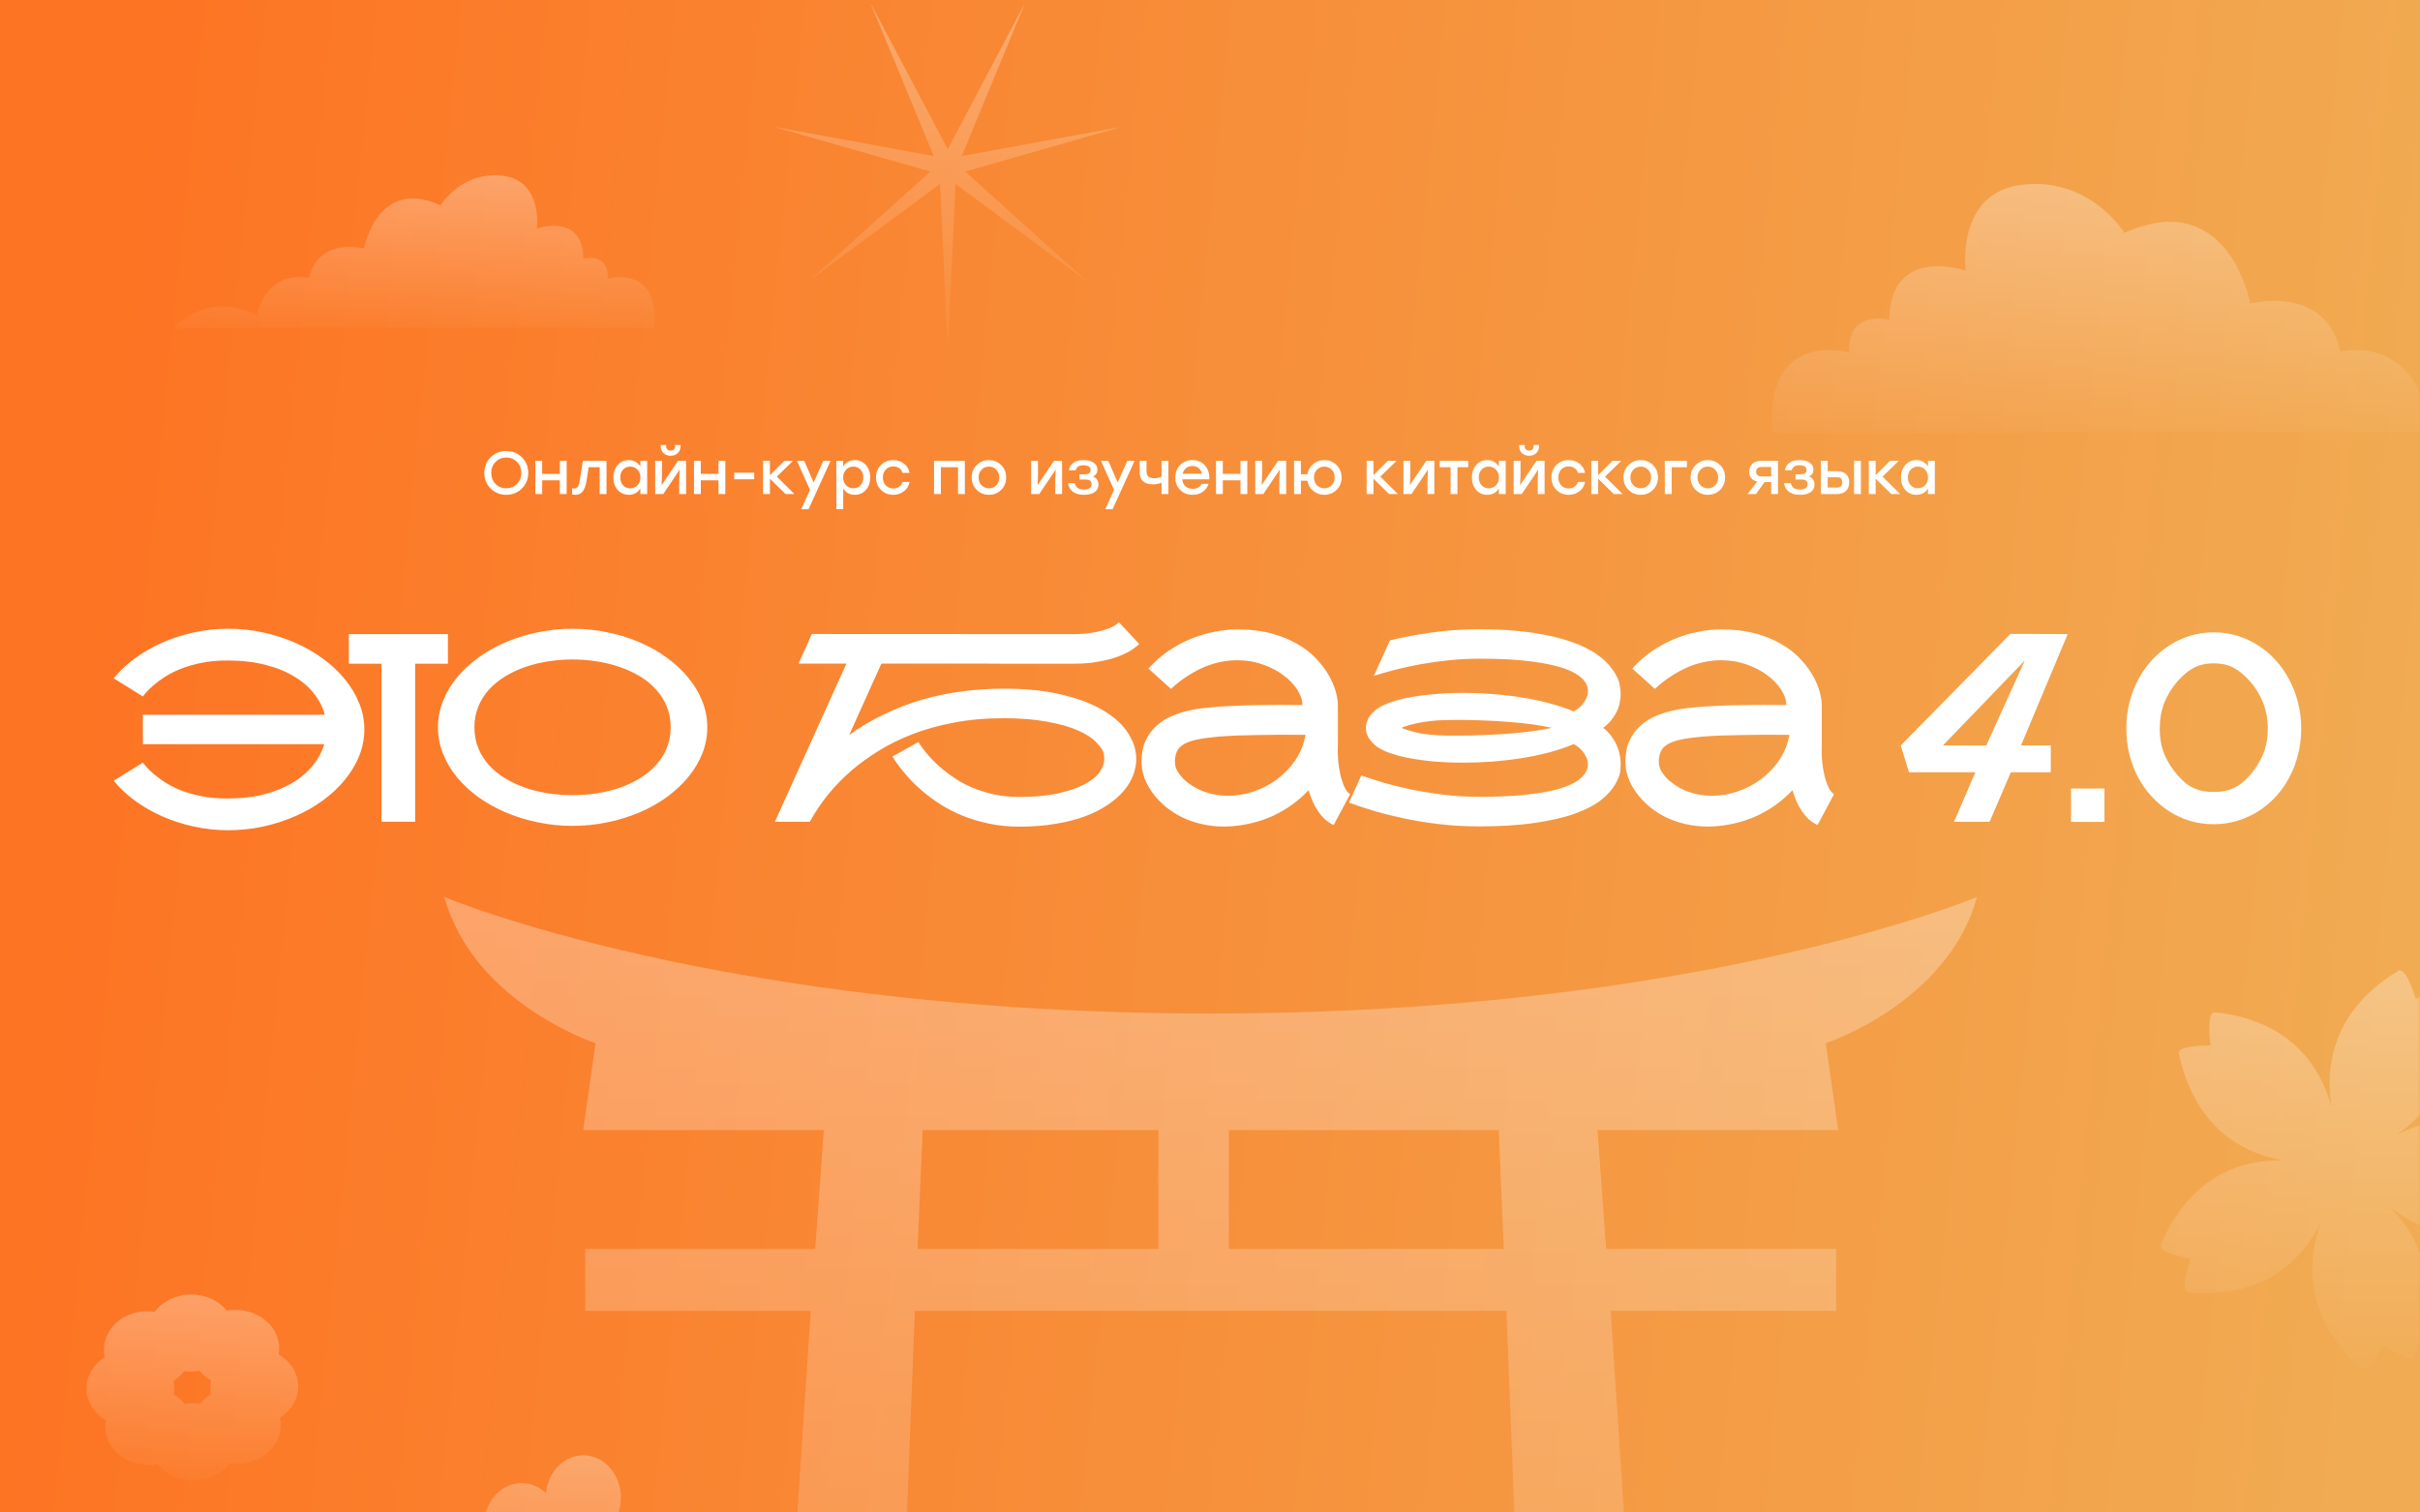 <?xml version="1.0" encoding="UTF-8"?> <svg xmlns="http://www.w3.org/2000/svg" width="480" height="300" viewBox="0 0 480 300" fill="none"><rect x="0" y="0" width="480" height="300" fill="#333333" stroke="none"/><g clip-path="url(#clip0_838_1659)"><rect width="480" height="300" fill="url(#paint0_linear_838_1659)"></rect><mask id="mask0_838_1659" style="mask-type:alpha" maskUnits="userSpaceOnUse" x="0" y="0" width="480" height="319"><rect y="0.483" width="480" height="317.793" rx="20" fill="url(#paint1_linear_838_1659)"></rect></mask><g mask="url(#mask0_838_1659)"><path d="M392.14 177.911C392.14 177.911 337.505 201.034 240.139 201.034C142.773 201.034 88.138 177.911 88.138 177.911C93.891 198.929 118.127 206.921 118.127 206.921L115.66 224.156H163.403L161.69 247.735H116.071V260.003H160.804L150.986 408.777H175.638L181.464 260.003H298.802L304.628 408.777H329.274L319.462 260.003H364.195V247.735H318.576L316.863 224.156H364.605L362.139 206.921C362.139 206.921 386.375 198.936 392.128 177.911H392.14ZM183.013 224.15H229.761V247.729H182L183.013 224.15ZM243.745 247.729V224.15H297.264L298.278 247.729H243.745Z" fill="url(#paint2_linear_838_1659)" fill-opacity="0.3"></path><path d="M187.986 29.588L203.361 0.483L190.755 30.955L222.532 25.136L191.439 34.028L215.693 55.877L189.525 36.493L187.986 69.548L186.447 36.493L160.267 55.877L184.521 34.028L153.428 25.136L185.205 30.955L172.599 0.483L187.986 29.588Z" fill="url(#paint3_linear_838_1659)" fill-opacity="0.3"></path><path d="M508.665 86.274C508.665 86.274 497.417 73.173 481.288 81.896C481.288 81.896 478.882 67.266 464.146 69.709C464.146 69.709 462.69 57.083 446.318 60.16C446.318 60.16 442.074 36.882 421.359 46.196C421.359 46.196 414.653 35.156 401.243 36.616C387.826 38.081 389.894 53.695 389.894 53.695C389.894 53.695 374.94 48.499 374.728 63.421C374.728 63.421 366.266 61.308 366.798 69.937C366.798 69.937 349.881 65.045 351.543 85.963C351.543 85.963 509.665 85.284 508.665 86.268V86.274Z" fill="url(#paint4_linear_838_1659)" fill-opacity="0.3"></path><path d="M34.289 65.286C34.289 65.286 41.127 57.256 50.931 62.603C50.931 62.603 52.394 53.636 61.352 55.133C61.352 55.133 62.237 47.394 72.189 49.28C72.189 49.28 74.769 35.013 87.362 40.722C87.362 40.722 91.438 33.956 99.59 34.85C107.746 35.748 106.489 45.318 106.489 45.318C106.489 45.318 115.579 42.133 115.709 51.279C115.709 51.279 120.852 49.984 120.529 55.273C120.529 55.273 130.813 52.275 129.802 65.095C129.802 65.095 33.681 64.679 34.289 65.282V65.286Z" fill="url(#paint5_linear_838_1659)" fill-opacity="0.3"></path><path d="M59.143 275.003C59.143 272.353 57.605 270.018 55.268 268.645C55.696 266.309 54.889 263.829 52.834 262.032C50.78 260.235 47.726 259.461 44.975 259.939C43.389 258.021 40.825 256.768 37.922 256.768C35.02 256.768 32.241 258.118 30.676 260.169C28.015 259.794 25.189 260.501 23.141 262.304C21.093 264.107 20.211 266.787 20.755 269.201C18.57 270.593 17.143 272.844 17.143 275.391C17.143 277.938 18.68 280.376 21.017 281.749C20.59 284.085 21.397 286.565 23.451 288.362C25.506 290.159 28.56 290.933 31.311 290.455C32.896 292.373 35.461 293.626 38.363 293.626C41.266 293.626 44.044 292.276 45.609 290.225C48.27 290.601 51.097 289.893 53.145 288.09C55.192 286.287 56.075 283.607 55.53 281.193C57.716 279.801 59.143 277.551 59.143 275.003ZM38.37 278.331C37.784 278.331 37.219 278.385 36.667 278.482C36.399 278.162 36.109 277.847 35.778 277.557C35.364 277.194 34.923 276.879 34.454 276.607C34.523 276.213 34.572 275.808 34.572 275.397C34.572 274.882 34.51 274.386 34.399 273.902C34.765 273.666 35.123 273.412 35.454 273.122C35.868 272.759 36.226 272.372 36.536 271.96C36.985 272.021 37.447 272.063 37.915 272.063C38.501 272.063 39.067 272.009 39.618 271.912C39.887 272.232 40.177 272.547 40.508 272.837C40.921 273.201 41.362 273.515 41.831 273.787C41.762 274.181 41.714 274.586 41.714 274.997C41.714 275.512 41.776 276.008 41.886 276.492C41.521 276.728 41.163 276.982 40.832 277.272C40.418 277.635 40.059 278.022 39.749 278.434C39.301 278.373 38.839 278.331 38.37 278.331Z" fill="url(#paint6_linear_838_1659)" fill-opacity="0.3"></path><path d="M504.694 230.275C504.717 230.018 504.641 229.807 504.465 229.644C501.201 226.683 495.918 223.005 489.283 222.264C484.665 221.75 480.002 222.709 475.346 225.101C479.643 222.116 482.716 218.438 484.512 214.09C487.104 207.818 486.515 201.327 485.567 196.986C485.514 196.753 485.369 196.573 485.139 196.472C483.924 195.934 480.201 197.656 479.169 198.155C478.825 197.041 477.533 193.09 476.317 192.553C476.088 192.451 475.859 192.459 475.66 192.584C471.891 194.836 466.823 198.818 464.086 205.02C462.182 209.337 461.632 214.153 462.419 219.405C460.967 214.324 458.482 210.202 454.981 207.116C449.936 202.667 443.69 201.233 439.348 200.812C439.111 200.789 438.904 200.875 438.736 201.069C437.857 202.082 438.316 206.22 438.461 207.381C437.314 207.373 433.232 207.405 432.345 208.418C432.177 208.605 432.116 208.831 432.169 209.064C433.102 213.412 435.25 219.553 440.196 224.127C443.636 227.306 447.956 229.332 453.108 230.189C447.917 230.025 443.308 231.163 439.348 233.602C433.637 237.124 430.365 242.727 428.63 246.81C428.538 247.028 428.553 247.262 428.683 247.48C429.356 248.649 433.362 249.483 434.486 249.693C434.119 250.8 432.888 254.774 433.561 255.935C433.691 256.153 433.874 256.285 434.111 256.309C438.453 256.745 444.852 256.558 450.647 253.184C454.675 250.831 457.901 247.27 460.286 242.54C458.528 247.527 458.169 252.342 459.224 256.94C460.745 263.563 464.965 268.465 468.237 271.41C468.413 271.566 468.634 271.62 468.879 271.566C470.179 271.278 472.189 267.654 472.74 266.626C473.665 267.319 476.982 269.743 478.282 269.454C478.527 269.4 478.702 269.252 478.802 269.033C480.552 264.958 482.357 258.701 480.996 252.039C480.048 247.402 477.716 243.179 474.047 239.4C478.16 242.641 482.54 244.48 487.15 244.877C493.801 245.454 499.679 242.875 503.433 240.615C503.632 240.49 503.754 240.296 503.777 240.038C503.907 238.69 501.147 235.62 500.36 234.771C501.292 234.093 504.58 231.615 504.709 230.275H504.694Z" fill="url(#paint7_linear_838_1659)" fill-opacity="0.3"></path><path d="M131.561 307.863C131.261 303.239 127.692 299.759 123.587 300.097C123.245 300.126 122.913 300.18 122.587 300.257C122.724 299.877 122.845 299.474 122.934 299.065C123.918 294.566 121.476 290.013 117.481 288.904C113.487 287.796 109.444 290.546 108.46 295.046C108.376 295.419 108.323 295.793 108.286 296.166C108.007 295.9 107.707 295.651 107.386 295.425C103.892 292.977 99.291 294.192 97.123 298.129C94.949 302.065 96.028 307.246 99.523 309.689C99.812 309.89 100.113 310.068 100.418 310.222C100.107 310.442 99.802 310.685 99.513 310.957C96.365 313.945 95.97 319.245 98.623 322.79C101.276 326.336 105.981 326.78 109.129 323.792C109.392 323.543 109.629 323.276 109.855 322.998C109.939 323.401 110.055 323.798 110.197 324.195C111.75 328.487 116.097 330.551 119.913 328.802C123.724 327.053 125.555 322.156 124.003 317.858C123.871 317.502 123.724 317.158 123.555 316.838C123.918 316.868 124.292 316.874 124.671 316.838C128.777 316.5 131.866 312.481 131.566 307.857L131.561 307.863Z" fill="url(#paint8_linear_838_1659)" fill-opacity="0.3"></path></g><path d="M45.275 124.711C47.645 124.711 49.955 124.956 52.207 125.447C54.458 125.938 56.582 126.624 58.58 127.504C60.594 128.384 62.431 129.442 64.089 130.678C65.765 131.896 67.204 133.251 68.406 134.74C69.624 136.213 70.573 137.796 71.249 139.488C71.927 141.164 72.265 142.899 72.265 144.693C72.265 146.488 71.927 148.231 71.249 149.924C70.573 151.6 69.624 153.182 68.406 154.672C67.204 156.145 65.765 157.499 64.089 158.734C62.431 159.953 60.594 161.003 58.58 161.883C56.582 162.763 54.458 163.449 52.207 163.939C49.955 164.43 47.645 164.676 45.275 164.676C42.939 164.676 40.654 164.43 38.419 163.939C36.185 163.449 34.078 162.763 32.097 161.883C30.134 161.003 28.331 159.962 26.689 158.76C25.064 157.558 23.684 156.255 22.55 154.85L28.339 151.27C28.492 151.456 28.746 151.76 29.101 152.184C29.474 152.607 29.973 153.081 30.599 153.605C31.226 154.13 31.979 154.68 32.859 155.256C33.756 155.814 34.797 156.331 35.982 156.805C37.184 157.262 38.538 157.643 40.044 157.947C41.568 158.235 43.261 158.379 45.123 158.379C47.882 158.379 50.353 158.091 52.537 157.516C54.72 156.923 56.608 156.136 58.199 155.154C59.807 154.156 61.119 153.013 62.134 151.727C63.167 150.423 63.895 149.052 64.318 147.613H28.339V141.773H64.419C64.047 140.335 63.361 138.972 62.363 137.686C61.381 136.382 60.086 135.24 58.478 134.258C56.887 133.259 54.974 132.472 52.74 131.896C50.522 131.304 47.983 131.008 45.123 131.008C43.244 131.008 41.542 131.16 40.019 131.465C38.496 131.77 37.133 132.159 35.931 132.633C34.729 133.107 33.68 133.632 32.783 134.207C31.902 134.783 31.149 135.333 30.523 135.857C29.914 136.382 29.423 136.856 29.05 137.279C28.695 137.686 28.458 137.973 28.339 138.143L22.55 134.537C23.684 133.132 25.064 131.829 26.689 130.627C28.331 129.425 30.134 128.384 32.097 127.504C34.078 126.624 36.185 125.938 38.419 125.447C40.654 124.956 42.939 124.711 45.275 124.711ZM88.846 125.777V131.643H82.346V163H75.668V131.643H69.194V125.777H88.846ZM113.578 124.711C115.948 124.711 118.25 124.948 120.484 125.422C122.735 125.879 124.851 126.531 126.832 127.377C128.812 128.223 130.623 129.247 132.265 130.449C133.907 131.634 135.321 132.954 136.505 134.41C137.707 135.849 138.638 137.406 139.298 139.082C139.959 140.741 140.289 142.467 140.289 144.262C140.289 146.056 139.959 147.791 139.298 149.467C138.638 151.126 137.707 152.683 136.505 154.139C135.321 155.577 133.907 156.898 132.265 158.1C130.623 159.285 128.812 160.3 126.832 161.146C124.851 161.993 122.735 162.645 120.484 163.102C118.25 163.576 115.948 163.812 113.578 163.812C111.208 163.812 108.897 163.576 106.646 163.102C104.412 162.645 102.304 161.993 100.324 161.146C98.343 160.3 96.524 159.285 94.865 158.1C93.223 156.898 91.809 155.577 90.625 154.139C89.44 152.683 88.517 151.126 87.857 149.467C87.197 147.791 86.867 146.056 86.867 144.262C86.867 142.467 87.197 140.741 87.857 139.082C88.517 137.406 89.44 135.849 90.625 134.41C91.809 132.954 93.223 131.634 94.865 130.449C96.524 129.247 98.343 128.223 100.324 127.377C102.304 126.531 104.412 125.879 106.646 125.422C108.897 124.948 111.208 124.711 113.578 124.711ZM94.103 144.262C94.103 145.751 94.357 147.122 94.865 148.375C95.373 149.628 96.075 150.753 96.972 151.752C97.886 152.751 98.953 153.622 100.172 154.367C101.407 155.112 102.744 155.738 104.183 156.246C105.622 156.737 107.137 157.109 108.728 157.363C110.319 157.6 111.927 157.719 113.552 157.719C115.177 157.719 116.785 157.6 118.377 157.363C119.968 157.109 121.483 156.737 122.922 156.246C124.377 155.738 125.714 155.112 126.933 154.367C128.169 153.605 129.235 152.725 130.132 151.727C131.047 150.728 131.757 149.611 132.265 148.375C132.773 147.122 133.027 145.751 133.027 144.262C133.027 142.755 132.773 141.384 132.265 140.148C131.757 138.896 131.047 137.77 130.132 136.771C129.235 135.773 128.169 134.901 126.933 134.156C125.714 133.411 124.377 132.794 122.922 132.303C121.483 131.795 119.968 131.423 118.377 131.186C116.785 130.932 115.177 130.805 113.552 130.805C111.927 130.805 110.319 130.932 108.728 131.186C107.137 131.423 105.622 131.795 104.183 132.303C102.744 132.794 101.407 133.42 100.172 134.182C98.953 134.926 97.886 135.798 96.972 136.797C96.075 137.796 95.373 138.921 94.865 140.174C94.357 141.41 94.103 142.772 94.103 144.262ZM199.07 136.594C203.556 136.594 207.449 137 210.75 137.812C214.05 138.608 216.784 139.666 218.951 140.986C221.118 142.29 222.726 143.779 223.775 145.455C224.841 147.114 225.375 148.815 225.375 150.559C225.375 151.625 225.163 152.7 224.74 153.783C224.334 154.867 223.707 155.908 222.861 156.906C222.015 157.888 220.948 158.811 219.662 159.674C218.392 160.537 216.894 161.29 215.168 161.934C213.458 162.56 211.52 163.051 209.353 163.406C207.187 163.779 204.8 163.965 202.193 163.965C200.026 163.965 198.004 163.762 196.125 163.355C194.263 162.966 192.536 162.45 190.945 161.807C189.371 161.163 187.932 160.427 186.629 159.598C185.325 158.768 184.157 157.922 183.125 157.059C182.109 156.195 181.22 155.349 180.459 154.52C179.697 153.69 179.062 152.945 178.554 152.285C178.047 151.625 177.666 151.092 177.412 150.686C177.175 150.279 177.048 150.068 177.031 150.051L182.16 147.182C183.463 149.213 185.08 151.024 187.009 152.615C187.822 153.292 188.744 153.961 189.777 154.621C190.827 155.281 191.978 155.865 193.23 156.373C194.5 156.881 195.879 157.296 197.369 157.617C198.858 157.922 200.466 158.074 202.193 158.074C205.037 158.074 207.525 157.854 209.658 157.414C211.791 156.957 213.56 156.365 214.965 155.637C216.386 154.909 217.419 154.105 218.062 153.225C218.705 152.327 219.027 151.439 219.027 150.559C219.027 150.457 219.002 150.144 218.951 149.619C218.917 149.077 218.468 148.341 217.605 147.41C216.759 146.462 215.506 145.624 213.847 144.896C212.205 144.169 210.149 143.585 207.677 143.145C205.223 142.688 202.354 142.459 199.07 142.459C195.465 142.459 192.147 142.755 189.117 143.348C186.104 143.923 183.362 144.693 180.89 145.658C178.419 146.623 176.202 147.723 174.238 148.959C172.274 150.178 170.539 151.43 169.033 152.717C165.512 155.73 162.711 159.158 160.629 163H153.697L167.89 131.617H158.394L161.035 125.752L212.629 125.777C212.764 125.777 212.899 125.777 213.035 125.777C213.577 125.777 214.237 125.752 215.015 125.701C215.794 125.633 216.623 125.515 217.504 125.346C218.401 125.16 219.239 124.914 220.017 124.609C220.813 124.288 221.456 123.898 221.947 123.441L225.959 127.732C225.332 128.325 224.63 128.841 223.851 129.281C223.073 129.704 222.269 130.06 221.439 130.348C220.61 130.635 219.772 130.864 218.925 131.033C218.096 131.202 217.309 131.338 216.564 131.439C215.836 131.524 215.168 131.583 214.558 131.617C213.949 131.634 213.458 131.643 213.086 131.643H203.056C201.634 131.643 200.136 131.643 198.562 131.643C197.005 131.626 195.431 131.617 193.84 131.617C188.254 131.617 181.914 131.617 174.822 131.617L168.449 145.76C170.7 144.152 173.045 142.772 175.482 141.621C177.92 140.453 180.425 139.497 182.998 138.752C185.588 138.007 188.22 137.465 190.894 137.127C193.586 136.771 196.311 136.594 199.07 136.594ZM265.366 147.791C265.349 148.13 265.341 148.477 265.341 148.832C265.341 149.492 265.374 150.254 265.442 151.117C265.527 151.98 265.679 152.878 265.899 153.809C266.119 154.723 266.39 155.518 266.712 156.195C267.033 156.855 267.397 157.296 267.803 157.516L264.528 163.635C263.868 163.33 263.275 162.941 262.751 162.467C262.243 161.976 261.786 161.426 261.38 160.816C260.973 160.207 260.618 159.555 260.313 158.861C260.025 158.167 259.772 157.456 259.552 156.729C258.587 157.761 257.512 158.709 256.327 159.572C255.142 160.436 253.856 161.189 252.468 161.832C251.096 162.458 249.632 162.949 248.075 163.305C246.535 163.677 244.918 163.889 243.225 163.939C243.005 163.939 242.794 163.939 242.591 163.939C241.169 163.939 239.764 163.779 238.376 163.457C236.988 163.152 235.667 162.695 234.415 162.086C233.179 161.46 232.062 160.732 231.063 159.902C230.081 159.056 229.244 158.15 228.55 157.186C227.856 156.221 227.322 155.222 226.95 154.189C226.594 153.14 226.417 152.116 226.417 151.117C226.417 149.458 226.688 148.053 227.229 146.902C227.788 145.734 228.499 144.761 229.362 143.982C230.242 143.187 231.224 142.552 232.307 142.078C233.408 141.604 234.499 141.24 235.583 140.986C236.683 140.732 237.716 140.555 238.68 140.453C239.662 140.352 240.475 140.275 241.118 140.225L241.473 140.199C242.506 140.115 243.691 140.047 245.028 139.996C246.382 139.928 247.804 139.886 249.294 139.869C250.783 139.835 252.298 139.818 253.839 139.818C255.396 139.818 256.894 139.827 258.333 139.844C258.333 138.879 258.003 137.88 257.343 136.848C256.682 135.798 255.777 134.842 254.626 133.979C253.475 133.098 252.104 132.379 250.512 131.82C248.938 131.245 247.237 130.957 245.409 130.957C244.393 130.957 243.344 131.059 242.26 131.262C241.194 131.465 240.102 131.795 238.985 132.252C237.885 132.709 236.768 133.301 235.634 134.029C234.499 134.74 233.374 135.612 232.257 136.645L227.788 132.607C229.007 131.236 230.344 130.06 231.8 129.078C233.272 128.096 234.779 127.292 236.319 126.666C237.876 126.04 239.425 125.583 240.966 125.295C242.523 124.99 244.004 124.838 245.409 124.838C247.914 124.838 250.149 125.1 252.112 125.625C254.076 126.15 255.794 126.844 257.266 127.707C258.756 128.553 260.009 129.518 261.024 130.602C262.057 131.685 262.895 132.785 263.538 133.902C264.181 135.02 264.647 136.103 264.934 137.152C265.222 138.202 265.366 139.124 265.366 139.92C265.366 139.937 265.349 139.945 265.315 139.945C265.298 139.945 265.29 139.954 265.29 139.971H265.366V147.791ZM234.846 154.596C236.082 155.713 237.445 156.534 238.934 157.059C240.424 157.583 241.964 157.846 243.555 157.846C245.282 157.846 246.992 157.558 248.684 156.982C250.377 156.407 251.926 155.594 253.331 154.545C254.753 153.479 255.963 152.209 256.962 150.736C257.96 149.247 258.621 147.588 258.942 145.76C257.503 145.743 255.997 145.734 254.423 145.734C252.865 145.734 251.333 145.751 249.827 145.785C248.32 145.802 246.89 145.836 245.536 145.887C244.182 145.938 242.997 146.005 241.981 146.09L241.6 146.115C239.891 146.268 238.486 146.462 237.385 146.699C236.285 146.936 235.413 147.249 234.77 147.639C234.127 148.028 233.678 148.51 233.425 149.086C233.171 149.645 233.044 150.322 233.044 151.117C233.044 151.76 233.205 152.37 233.526 152.945C233.865 153.504 234.305 154.054 234.846 154.596ZM317.976 144.363C318.586 144.786 319.17 145.396 319.728 146.191C320.304 146.97 320.735 147.825 321.023 148.756C321.311 149.687 321.455 150.626 321.455 151.574C321.455 151.727 321.438 152.124 321.404 152.768C321.387 153.411 321.074 154.291 320.465 155.408C319.855 156.525 318.907 157.6 317.621 158.633C316.351 159.648 314.633 160.554 312.467 161.35C310.317 162.128 307.676 162.746 304.545 163.203C301.413 163.677 297.689 163.914 293.373 163.914C290.597 163.914 287.939 163.762 285.4 163.457C282.861 163.152 280.491 162.763 278.291 162.289C276.107 161.815 274.101 161.307 272.273 160.766C270.462 160.207 268.896 159.682 267.576 159.191L270.013 153.809C271.249 154.249 272.705 154.723 274.381 155.23C276.056 155.721 277.901 156.178 279.916 156.602C281.947 157.008 284.105 157.355 286.39 157.643C288.692 157.913 291.088 158.049 293.576 158.049C296.978 158.049 299.89 157.922 302.31 157.668C304.748 157.414 306.788 157.084 308.429 156.678C310.071 156.255 311.358 155.772 312.289 155.23C313.237 154.672 313.914 154.096 314.32 153.504C314.743 152.911 314.955 152.327 314.955 151.752C314.955 151.718 314.946 151.549 314.929 151.244C314.929 150.923 314.794 150.499 314.523 149.975C314.252 149.433 313.897 148.959 313.457 148.553C313.017 148.13 312.577 147.808 312.136 147.588C310.613 148.231 308.963 148.79 307.185 149.264C305.408 149.721 303.571 150.102 301.676 150.406C299.797 150.694 297.884 150.914 295.937 151.066C294.008 151.202 292.103 151.27 290.224 151.27C288.21 151.27 286.272 151.193 284.41 151.041C282.565 150.872 280.864 150.635 279.306 150.33C277.766 150.025 276.42 149.653 275.269 149.213C274.118 148.773 273.238 148.273 272.629 147.715C272.189 147.309 271.808 146.852 271.486 146.344C271.181 145.836 271.012 145.413 270.978 145.074C270.944 144.719 270.927 144.482 270.927 144.363C270.927 143.889 271.038 143.373 271.258 142.814C271.495 142.239 271.952 141.638 272.629 141.012C273.238 140.453 274.118 139.954 275.269 139.514C276.437 139.057 277.791 138.676 279.332 138.371C280.889 138.066 282.599 137.838 284.461 137.686C286.323 137.516 288.269 137.432 290.301 137.432C292.163 137.432 294.058 137.508 295.988 137.66C297.918 137.796 299.822 138.016 301.701 138.32C303.597 138.608 305.425 138.989 307.185 139.463C308.963 139.92 310.613 140.47 312.136 141.113C312.577 140.893 313.017 140.58 313.457 140.174C313.897 139.751 314.252 139.277 314.523 138.752C314.794 138.21 314.929 137.787 314.929 137.482C314.946 137.161 314.955 136.983 314.955 136.949C314.955 136.374 314.752 135.79 314.345 135.197C313.939 134.605 313.262 134.038 312.314 133.496C311.366 132.938 310.071 132.455 308.429 132.049C306.788 131.626 304.748 131.287 302.31 131.033C299.89 130.779 296.978 130.652 293.576 130.652C291.477 130.652 289.437 130.754 287.457 130.957C285.476 131.16 283.589 131.423 281.795 131.744C280.017 132.066 278.342 132.43 276.767 132.836C275.21 133.242 273.788 133.648 272.502 134.055L275.701 127.021C278.172 126.412 280.898 125.896 283.877 125.473C286.856 125.033 290.021 124.812 293.373 124.812C297.351 124.812 300.829 125.033 303.808 125.473C306.804 125.913 309.377 126.505 311.527 127.25C313.677 127.995 315.437 128.858 316.808 129.84C318.179 130.822 319.229 131.863 319.957 132.963C320.702 134.046 321.133 134.986 321.252 135.781C321.387 136.577 321.455 137.203 321.455 137.66C321.455 138.286 321.362 138.997 321.176 139.793C320.989 140.589 320.6 141.418 320.008 142.281C319.432 143.128 318.755 143.822 317.976 144.363ZM285.197 145.836C285.891 145.87 286.577 145.895 287.254 145.912C287.948 145.912 288.439 145.912 288.726 145.912C289.59 145.912 290.597 145.904 291.748 145.887C292.916 145.853 294.236 145.802 295.709 145.734C297.181 145.667 298.637 145.574 300.076 145.455C301.515 145.32 302.903 145.167 304.24 144.998C305.577 144.812 306.771 144.6 307.82 144.363C306.635 144.092 305.273 143.855 303.732 143.652C302.209 143.449 300.609 143.288 298.933 143.17C297.274 143.035 295.607 142.941 293.931 142.891C292.273 142.823 290.715 142.789 289.26 142.789C288.278 142.789 287.33 142.806 286.416 142.84C285.519 142.857 284.622 142.916 283.724 143.018C282.844 143.119 281.955 143.263 281.058 143.449C280.178 143.635 279.256 143.889 278.291 144.211C278.206 144.245 278.164 144.296 278.164 144.363C278.164 144.431 278.206 144.482 278.291 144.516C278.9 144.736 279.755 144.99 280.855 145.277C281.955 145.548 283.403 145.734 285.197 145.836ZM361.345 147.791C361.328 148.13 361.319 148.477 361.319 148.832C361.319 149.492 361.353 150.254 361.421 151.117C361.505 151.98 361.658 152.878 361.878 153.809C362.098 154.723 362.369 155.518 362.69 156.195C363.012 156.855 363.376 157.296 363.782 157.516L360.507 163.635C359.846 163.33 359.254 162.941 358.729 162.467C358.221 161.976 357.764 161.426 357.358 160.816C356.952 160.207 356.596 159.555 356.292 158.861C356.004 158.167 355.75 157.456 355.53 156.729C354.565 157.761 353.49 158.709 352.305 159.572C351.121 160.436 349.834 161.189 348.446 161.832C347.075 162.458 345.611 162.949 344.054 163.305C342.513 163.677 340.897 163.889 339.204 163.939C338.984 163.939 338.772 163.939 338.569 163.939C337.147 163.939 335.742 163.779 334.354 163.457C332.966 163.152 331.646 162.695 330.393 162.086C329.158 161.46 328.041 160.732 327.042 159.902C326.06 159.056 325.222 158.15 324.528 157.186C323.834 156.221 323.301 155.222 322.929 154.189C322.573 153.14 322.395 152.116 322.395 151.117C322.395 149.458 322.666 148.053 323.208 146.902C323.766 145.734 324.477 144.761 325.341 143.982C326.221 143.187 327.203 142.552 328.286 142.078C329.386 141.604 330.478 141.24 331.561 140.986C332.662 140.732 333.694 140.555 334.659 140.453C335.641 140.352 336.453 140.275 337.096 140.225L337.452 140.199C338.485 140.115 339.669 140.047 341.007 139.996C342.361 139.928 343.783 139.886 345.272 139.869C346.762 139.835 348.277 139.818 349.817 139.818C351.374 139.818 352.873 139.827 354.311 139.844C354.311 138.879 353.981 137.88 353.321 136.848C352.661 135.798 351.755 134.842 350.604 133.979C349.453 133.098 348.082 132.379 346.491 131.82C344.917 131.245 343.216 130.957 341.388 130.957C340.372 130.957 339.322 131.059 338.239 131.262C337.173 131.465 336.081 131.795 334.964 132.252C333.863 132.709 332.746 133.301 331.612 134.029C330.478 134.74 329.352 135.612 328.235 136.645L323.766 132.607C324.985 131.236 326.322 130.06 327.778 129.078C329.251 128.096 330.757 127.292 332.298 126.666C333.855 126.04 335.404 125.583 336.944 125.295C338.501 124.99 339.983 124.838 341.388 124.838C343.893 124.838 346.127 125.1 348.091 125.625C350.054 126.15 351.772 126.844 353.245 127.707C354.735 128.553 355.987 129.518 357.003 130.602C358.035 131.685 358.873 132.785 359.516 133.902C360.16 135.02 360.625 136.103 360.913 137.152C361.201 138.202 361.345 139.124 361.345 139.92C361.345 139.937 361.328 139.945 361.294 139.945C361.277 139.945 361.268 139.954 361.268 139.971H361.345V147.791ZM330.825 154.596C332.061 155.713 333.423 156.534 334.913 157.059C336.402 157.583 337.943 157.846 339.534 157.846C341.261 157.846 342.97 157.558 344.663 156.982C346.356 156.407 347.904 155.594 349.309 154.545C350.731 153.479 351.942 152.209 352.94 150.736C353.939 149.247 354.599 147.588 354.921 145.76C353.482 145.743 351.975 145.734 350.401 145.734C348.844 145.734 347.312 145.751 345.805 145.785C344.299 145.802 342.869 145.836 341.514 145.887C340.16 145.938 338.975 146.005 337.96 146.09L337.579 146.115C335.869 146.268 334.464 146.462 333.364 146.699C332.264 146.936 331.392 147.249 330.749 147.639C330.106 148.028 329.657 148.51 329.403 149.086C329.149 149.645 329.022 150.322 329.022 151.117C329.022 151.76 329.183 152.37 329.505 152.945C329.843 153.504 330.283 154.054 330.825 154.596ZM406.77 153.174H398.849L394.634 163H387.575L391.815 153.174H378.638L377.013 147.867L398.772 125.727L410.122 125.777L400.854 147.867H406.77V153.174ZM401.616 131.008L385.366 147.867H393.974L401.616 131.008ZM410.783 156.398H417.41V163.025H410.783V156.398ZM439.095 125.422C440.686 125.422 442.218 125.642 443.69 126.082C445.18 126.522 446.568 127.157 447.854 127.986C449.141 128.799 450.309 129.781 451.358 130.932C452.408 132.083 453.305 133.369 454.05 134.791C454.812 136.196 455.396 137.719 455.802 139.361C456.225 141.003 456.437 142.721 456.437 144.516C456.437 146.31 456.225 148.028 455.802 149.67C455.396 151.312 454.812 152.835 454.05 154.24C453.305 155.645 452.408 156.915 451.358 158.049C450.309 159.183 449.141 160.156 447.854 160.969C446.568 161.764 445.18 162.382 443.69 162.822C442.218 163.262 440.686 163.482 439.095 163.482C437.504 163.482 435.963 163.271 434.474 162.848C433.001 162.408 431.621 161.781 430.335 160.969C429.049 160.156 427.881 159.183 426.831 158.049C425.782 156.915 424.876 155.645 424.114 154.24C423.369 152.835 422.785 151.312 422.362 149.67C421.956 148.028 421.753 146.31 421.753 144.516C421.753 142.721 421.956 141.003 422.362 139.361C422.785 137.719 423.369 136.196 424.114 134.791C424.876 133.369 425.782 132.083 426.831 130.932C427.881 129.781 429.049 128.799 430.335 127.986C431.621 127.157 433.001 126.522 434.474 126.082C435.963 125.642 437.504 125.422 439.095 125.422ZM439.095 131.566C437.622 131.566 436.336 131.846 435.235 132.404C434.135 132.963 433.052 133.843 431.985 135.045C430.817 136.365 429.92 137.804 429.294 139.361C428.685 140.902 428.38 142.62 428.38 144.516C428.38 146.428 428.685 148.13 429.294 149.619C429.92 151.109 430.817 152.514 431.985 153.834C432.527 154.443 433.06 154.96 433.585 155.383C434.11 155.789 434.66 156.119 435.235 156.373C435.811 156.627 436.412 156.813 437.038 156.932C437.681 157.033 438.367 157.084 439.095 157.084C439.823 157.084 440.5 157.033 441.126 156.932C441.769 156.813 442.37 156.627 442.929 156.373C443.504 156.119 444.054 155.789 444.579 155.383C445.121 154.96 445.662 154.443 446.204 153.834C447.372 152.514 448.261 151.109 448.87 149.619C449.496 148.13 449.81 146.428 449.81 144.516C449.81 142.62 449.496 140.902 448.87 139.361C448.261 137.804 447.372 136.365 446.204 135.045C445.662 134.436 445.121 133.919 444.579 133.496C444.054 133.056 443.504 132.692 442.929 132.404C442.37 132.117 441.769 131.905 441.126 131.77C440.5 131.634 439.823 131.566 439.095 131.566Z" fill="white"></path><path d="M97.315 90.704C98.155 89.872 99.191 89.456 100.423 89.456C101.655 89.456 102.687 89.872 103.519 90.704C104.351 91.536 104.771 92.568 104.779 93.8C104.771 95.032 104.351 96.064 103.519 96.896C102.687 97.728 101.655 98.144 100.423 98.144C99.191 98.144 98.155 97.728 97.315 96.896C96.483 96.064 96.067 95.032 96.067 93.8C96.067 92.568 96.483 91.536 97.315 90.704ZM100.423 90.752C99.567 90.752 98.855 91.044 98.287 91.628C97.719 92.204 97.435 92.928 97.435 93.8C97.435 94.672 97.719 95.4 98.287 95.984C98.855 96.56 99.567 96.848 100.423 96.848C101.271 96.848 101.979 96.56 102.547 95.984C103.115 95.4 103.399 94.672 103.399 93.8C103.399 92.928 103.115 92.204 102.547 91.628C101.979 91.044 101.271 90.752 100.423 90.752ZM111.045 91.4H112.401V98H111.045V95.276H107.541V98H106.185V91.4H107.541V93.992H111.045V91.4ZM115.61 91.4H120.302V98H118.946V92.672H116.762L116.33 95.432C116.17 96.392 115.91 97.084 115.55 97.508C115.198 97.932 114.73 98.144 114.146 98.144C113.986 98.144 113.762 98.12 113.474 98.072V96.848C113.506 96.848 113.546 96.852 113.594 96.86C113.65 96.868 113.698 96.876 113.738 96.884C113.786 96.884 113.83 96.884 113.87 96.884C114.19 96.884 114.43 96.776 114.59 96.56C114.75 96.336 114.882 95.92 114.986 95.312L115.61 91.4ZM127.012 91.4H128.368V98H127.012V96.896C126.484 97.728 125.716 98.144 124.708 98.144C123.82 98.144 123.088 97.824 122.512 97.184C121.944 96.536 121.66 95.708 121.66 94.7C121.66 93.7 121.948 92.876 122.524 92.228C123.1 91.58 123.824 91.256 124.696 91.256C125.704 91.256 126.476 91.68 127.012 92.528V91.4ZM124.996 96.848C125.58 96.848 126.064 96.648 126.448 96.248C126.832 95.848 127.024 95.332 127.024 94.7C127.024 94.076 126.832 93.564 126.448 93.164C126.064 92.756 125.58 92.552 124.996 92.552C124.42 92.552 123.948 92.752 123.58 93.152C123.212 93.552 123.028 94.068 123.028 94.7C123.028 95.332 123.212 95.848 123.58 96.248C123.948 96.648 124.42 96.848 124.996 96.848ZM133.022 90.404C132.47 90.404 132.002 90.236 131.618 89.9C131.242 89.556 131.054 89.104 131.054 88.544V88.268H132.134V88.496C132.134 88.768 132.214 88.984 132.374 89.144C132.534 89.296 132.75 89.372 133.022 89.372C133.286 89.372 133.498 89.296 133.658 89.144C133.818 88.984 133.898 88.768 133.898 88.496V88.268H134.978V88.544C134.978 89.104 134.786 89.556 134.402 89.9C134.026 90.236 133.566 90.404 133.022 90.404ZM134.486 91.4H136.082V98H134.726V95.24L134.81 93.152L131.546 98H129.95V91.4H131.306V94.16L131.222 96.236L134.486 91.4ZM142.509 91.4H143.865V98H142.509V95.276H139.005V98H137.649V91.4H139.005V93.992H142.509V91.4ZM149.594 93.764V95.06H145.634V93.764H149.594ZM157.576 98H155.824L152.716 94.952V98H151.36V91.4H152.716V94.256L155.572 91.4H157.312L154.084 94.532L157.576 98ZM163.295 91.4H164.747L160.379 101H158.927L160.667 97.16L158.063 91.4H159.515L161.387 95.696L163.295 91.4ZM169.565 91.256C170.437 91.256 171.161 91.58 171.737 92.228C172.313 92.876 172.601 93.7 172.601 94.7C172.601 95.708 172.313 96.536 171.737 97.184C171.169 97.824 170.441 98.144 169.553 98.144C168.553 98.144 167.785 97.728 167.249 96.896V101H165.893V91.4H167.249V92.528C167.785 91.68 168.557 91.256 169.565 91.256ZM169.265 96.848C169.841 96.848 170.313 96.648 170.681 96.248C171.049 95.848 171.233 95.332 171.233 94.7C171.233 94.068 171.049 93.552 170.681 93.152C170.313 92.752 169.841 92.552 169.265 92.552C168.681 92.552 168.197 92.756 167.813 93.164C167.429 93.564 167.237 94.076 167.237 94.7C167.237 95.332 167.429 95.848 167.813 96.248C168.197 96.648 168.681 96.848 169.265 96.848ZM177.17 98.144C176.194 98.144 175.378 97.816 174.722 97.16C174.074 96.504 173.75 95.684 173.75 94.7C173.75 93.716 174.074 92.896 174.722 92.24C175.378 91.584 176.198 91.256 177.182 91.256C177.982 91.256 178.686 91.488 179.294 91.952C179.902 92.408 180.278 93.024 180.422 93.8H179.018C178.898 93.392 178.67 93.076 178.334 92.852C177.998 92.628 177.614 92.516 177.182 92.516C176.574 92.516 176.078 92.72 175.694 93.128C175.31 93.536 175.118 94.06 175.118 94.7C175.118 95.34 175.31 95.864 175.694 96.272C176.078 96.68 176.57 96.884 177.17 96.884C177.61 96.884 177.994 96.768 178.322 96.536C178.658 96.304 178.89 95.988 179.018 95.588H180.422C180.27 96.38 179.89 97.004 179.282 97.46C178.674 97.916 177.97 98.144 177.17 98.144ZM191.383 91.4V98H190.027V92.672H186.619V98H185.263V91.4H186.619H191.383ZM196.154 91.256C197.114 91.256 197.922 91.584 198.578 92.24C199.242 92.896 199.574 93.716 199.574 94.7C199.574 95.684 199.246 96.504 198.59 97.16C197.934 97.816 197.122 98.144 196.154 98.144C195.194 98.144 194.382 97.816 193.718 97.16C193.062 96.496 192.734 95.676 192.734 94.7C192.734 93.716 193.066 92.896 193.73 92.24C194.394 91.584 195.202 91.256 196.154 91.256ZM197.606 93.164C197.214 92.756 196.73 92.552 196.154 92.552C195.578 92.552 195.09 92.756 194.69 93.164C194.298 93.564 194.102 94.076 194.102 94.7C194.102 95.332 194.298 95.848 194.69 96.248C195.082 96.648 195.57 96.848 196.154 96.848C196.738 96.848 197.226 96.648 197.618 96.248C198.01 95.848 198.206 95.332 198.206 94.7C198.206 94.076 198.006 93.564 197.606 93.164ZM209.064 91.4H210.66V98H209.304V95.24L209.388 93.152L206.124 98H204.528V91.4H205.884V94.16L205.8 96.236L209.064 91.4ZM216.812 94.508C217.156 94.636 217.42 94.844 217.604 95.132C217.788 95.412 217.88 95.744 217.88 96.128C217.88 96.76 217.624 97.256 217.112 97.616C216.6 97.968 215.908 98.144 215.036 98.144C213.18 98.144 212.108 97.372 211.82 95.828H213.188C213.284 96.276 213.476 96.6 213.764 96.8C214.06 96.992 214.472 97.088 215 97.088C216.008 97.088 216.512 96.736 216.512 96.032C216.512 95.424 216.124 95.12 215.348 95.12H214.124V94.076H215.108C215.908 94.076 216.308 93.804 216.308 93.26C216.308 92.612 215.84 92.288 214.904 92.288C214.04 92.288 213.528 92.616 213.368 93.272H211.988C212.116 92.656 212.42 92.168 212.9 91.808C213.38 91.44 214.056 91.256 214.928 91.256C215.768 91.256 216.436 91.428 216.932 91.772C217.428 92.116 217.676 92.58 217.676 93.164C217.676 93.78 217.388 94.228 216.812 94.508ZM223.6 91.4H225.052L220.684 101H219.232L220.972 97.16L218.368 91.4H219.82L221.692 95.696L223.6 91.4ZM230.395 91.4H231.751V98H230.395V95.744C229.883 95.96 229.303 96.068 228.655 96.068C227.863 96.068 227.231 95.88 226.759 95.504C226.287 95.12 226.051 94.504 226.051 93.656V91.4H227.407V93.332C227.407 93.876 227.519 94.268 227.743 94.508C227.967 94.74 228.359 94.856 228.919 94.856C229.527 94.856 230.019 94.748 230.395 94.532V91.4ZM236.525 91.256C237.573 91.256 238.405 91.62 239.021 92.348C239.645 93.068 239.925 93.976 239.861 95.072H234.497C234.553 95.664 234.769 96.128 235.145 96.464C235.521 96.792 235.993 96.956 236.561 96.956C236.961 96.956 237.317 96.872 237.629 96.704C237.941 96.536 238.173 96.292 238.325 95.972H239.729C239.481 96.684 239.073 97.224 238.505 97.592C237.937 97.96 237.285 98.144 236.549 98.144C235.549 98.144 234.725 97.824 234.077 97.184C233.437 96.536 233.117 95.712 233.117 94.712C233.117 93.712 233.437 92.888 234.077 92.24C234.717 91.584 235.533 91.256 236.525 91.256ZM236.525 92.432C236.021 92.432 235.597 92.576 235.253 92.864C234.917 93.144 234.689 93.512 234.569 93.968H238.409C238.305 93.504 238.085 93.132 237.749 92.852C237.421 92.572 237.013 92.432 236.525 92.432ZM246.045 91.4H247.401V98H246.045V95.276H242.541V98H241.185V91.4H242.541V93.992H246.045V91.4ZM253.514 91.4H255.11V98H253.754V95.24L253.838 93.152L250.574 98H248.978V91.4H250.334V94.16L250.25 96.236L253.514 91.4ZM262.677 91.256C263.637 91.256 264.445 91.584 265.101 92.24C265.765 92.896 266.097 93.716 266.097 94.7C266.097 95.684 265.769 96.504 265.113 97.16C264.457 97.816 263.645 98.144 262.677 98.144C261.829 98.144 261.093 97.884 260.469 97.364C259.845 96.844 259.461 96.172 259.317 95.348H258.033V98H256.677V91.4H258.033V94.064H259.317C259.461 93.24 259.845 92.568 260.469 92.048C261.101 91.52 261.837 91.256 262.677 91.256ZM262.677 96.848C263.261 96.848 263.749 96.648 264.141 96.248C264.533 95.848 264.729 95.332 264.729 94.7C264.729 94.076 264.533 93.564 264.141 93.164C263.749 92.756 263.261 92.552 262.677 92.552C262.101 92.552 261.613 92.756 261.213 93.164C260.821 93.564 260.625 94.076 260.625 94.7C260.625 95.324 260.821 95.84 261.213 96.248C261.613 96.648 262.101 96.848 262.677 96.848ZM277.283 98H275.531L272.423 94.952V98H271.067V91.4H272.423V94.256L275.279 91.4H277.019L273.791 94.532L277.283 98ZM282.904 91.4H284.5V98H283.144V95.24L283.228 93.152L279.964 98H278.368V91.4H279.724V94.16L279.64 96.236L282.904 91.4ZM291.227 91.4V92.672H289.079V98H287.723V92.672H285.563V91.4H289.079H291.227ZM297.297 91.4H298.653V98H297.297V96.896C296.769 97.728 296.001 98.144 294.993 98.144C294.105 98.144 293.373 97.824 292.797 97.184C292.229 96.536 291.945 95.708 291.945 94.7C291.945 93.7 292.233 92.876 292.809 92.228C293.385 91.58 294.109 91.256 294.981 91.256C295.989 91.256 296.761 91.68 297.297 92.528V91.4ZM295.281 96.848C295.865 96.848 296.349 96.648 296.733 96.248C297.117 95.848 297.309 95.332 297.309 94.7C297.309 94.076 297.117 93.564 296.733 93.164C296.349 92.756 295.865 92.552 295.281 92.552C294.705 92.552 294.233 92.752 293.865 93.152C293.497 93.552 293.313 94.068 293.313 94.7C293.313 95.332 293.497 95.848 293.865 96.248C294.233 96.648 294.705 96.848 295.281 96.848ZM303.307 90.404C302.755 90.404 302.287 90.236 301.903 89.9C301.527 89.556 301.339 89.104 301.339 88.544V88.268H302.419V88.496C302.419 88.768 302.499 88.984 302.659 89.144C302.819 89.296 303.035 89.372 303.307 89.372C303.571 89.372 303.783 89.296 303.943 89.144C304.103 88.984 304.183 88.768 304.183 88.496V88.268H305.263V88.544C305.263 89.104 305.071 89.556 304.687 89.9C304.311 90.236 303.851 90.404 303.307 90.404ZM304.771 91.4H306.367V98H305.011V95.24L305.095 93.152L301.831 98H300.235V91.4H301.591V94.16L301.507 96.236L304.771 91.4ZM311.139 98.144C310.163 98.144 309.347 97.816 308.691 97.16C308.043 96.504 307.719 95.684 307.719 94.7C307.719 93.716 308.043 92.896 308.691 92.24C309.347 91.584 310.167 91.256 311.151 91.256C311.951 91.256 312.655 91.488 313.263 91.952C313.871 92.408 314.247 93.024 314.391 93.8H312.987C312.867 93.392 312.639 93.076 312.303 92.852C311.967 92.628 311.583 92.516 311.151 92.516C310.543 92.516 310.047 92.72 309.663 93.128C309.279 93.536 309.087 94.06 309.087 94.7C309.087 95.34 309.279 95.864 309.663 96.272C310.047 96.68 310.539 96.884 311.139 96.884C311.579 96.884 311.963 96.768 312.291 96.536C312.627 96.304 312.859 95.988 312.987 95.588H314.391C314.239 96.38 313.859 97.004 313.251 97.46C312.643 97.916 311.939 98.144 311.139 98.144ZM321.85 98H320.098L316.99 94.952V98H315.634V91.4H316.99V94.256L319.846 91.4H321.586L318.358 94.532L321.85 98ZM325.435 91.256C326.395 91.256 327.203 91.584 327.859 92.24C328.523 92.896 328.855 93.716 328.855 94.7C328.855 95.684 328.527 96.504 327.871 97.16C327.215 97.816 326.403 98.144 325.435 98.144C324.475 98.144 323.663 97.816 322.999 97.16C322.343 96.496 322.015 95.676 322.015 94.7C322.015 93.716 322.347 92.896 323.011 92.24C323.675 91.584 324.483 91.256 325.435 91.256ZM326.887 93.164C326.495 92.756 326.011 92.552 325.435 92.552C324.859 92.552 324.371 92.756 323.971 93.164C323.579 93.564 323.383 94.076 323.383 94.7C323.383 95.332 323.579 95.848 323.971 96.248C324.363 96.648 324.851 96.848 325.435 96.848C326.019 96.848 326.507 96.648 326.899 96.248C327.291 95.848 327.487 95.332 327.487 94.7C327.487 94.076 327.287 93.564 326.887 93.164ZM334.604 91.4V92.672H331.568V98H330.212V91.4H334.604ZM338.748 91.256C339.708 91.256 340.516 91.584 341.172 92.24C341.836 92.896 342.168 93.716 342.168 94.7C342.168 95.684 341.84 96.504 341.184 97.16C340.528 97.816 339.716 98.144 338.748 98.144C337.788 98.144 336.976 97.816 336.312 97.16C335.656 96.496 335.328 95.676 335.328 94.7C335.328 93.716 335.66 92.896 336.324 92.24C336.988 91.584 337.796 91.256 338.748 91.256ZM340.2 93.164C339.808 92.756 339.324 92.552 338.748 92.552C338.172 92.552 337.684 92.756 337.284 93.164C336.892 93.564 336.696 94.076 336.696 94.7C336.696 95.332 336.892 95.848 337.284 96.248C337.676 96.648 338.164 96.848 338.748 96.848C339.332 96.848 339.82 96.648 340.212 96.248C340.604 95.848 340.8 95.332 340.8 94.7C340.8 94.076 340.6 93.564 340.2 93.164ZM349.354 91.4H352.666V98H351.31V95.612H350.002L348.286 98H346.618L348.55 95.516C347.486 95.252 346.954 94.616 346.954 93.608C346.954 92.88 347.174 92.332 347.614 91.964C348.054 91.588 348.634 91.4 349.354 91.4ZM349.462 94.496H351.31V92.624H349.426C348.69 92.624 348.322 92.944 348.322 93.584C348.322 94.192 348.702 94.496 349.462 94.496ZM358.831 94.508C359.175 94.636 359.439 94.844 359.623 95.132C359.807 95.412 359.899 95.744 359.899 96.128C359.899 96.76 359.643 97.256 359.131 97.616C358.619 97.968 357.927 98.144 357.055 98.144C355.199 98.144 354.127 97.372 353.839 95.828H355.207C355.303 96.276 355.495 96.6 355.783 96.8C356.079 96.992 356.491 97.088 357.019 97.088C358.027 97.088 358.531 96.736 358.531 96.032C358.531 95.424 358.143 95.12 357.367 95.12H356.143V94.076H357.127C357.927 94.076 358.327 93.804 358.327 93.26C358.327 92.612 357.859 92.288 356.923 92.288C356.059 92.288 355.547 92.616 355.387 93.272H354.007C354.135 92.656 354.439 92.168 354.919 91.808C355.399 91.44 356.075 91.256 356.947 91.256C357.787 91.256 358.455 91.428 358.951 91.772C359.447 92.116 359.695 92.58 359.695 93.164C359.695 93.78 359.407 94.228 358.831 94.508ZM364.413 93.464C365.133 93.464 365.705 93.648 366.129 94.016C366.561 94.376 366.777 94.932 366.777 95.684C366.777 96.444 366.553 97.02 366.105 97.412C365.657 97.804 365.077 98 364.365 98H361.161V91.4H362.517V93.464H364.413ZM367.749 91.4H369.105V98H367.749V91.4ZM364.317 96.704C365.045 96.704 365.409 96.364 365.409 95.684C365.409 95.356 365.329 95.104 365.169 94.928C365.009 94.752 364.733 94.664 364.341 94.664H362.517V96.704H364.317ZM376.893 98H375.141L372.033 94.952V98H370.677V91.4H372.033V94.256L374.889 91.4H376.629L373.401 94.532L376.893 98ZM382.41 91.4H383.766V98H382.41V96.896C381.882 97.728 381.114 98.144 380.106 98.144C379.218 98.144 378.486 97.824 377.91 97.184C377.342 96.536 377.058 95.708 377.058 94.7C377.058 93.7 377.346 92.876 377.922 92.228C378.498 91.58 379.222 91.256 380.094 91.256C381.102 91.256 381.874 91.68 382.41 92.528V91.4ZM380.394 96.848C380.978 96.848 381.462 96.648 381.846 96.248C382.23 95.848 382.422 95.332 382.422 94.7C382.422 94.076 382.23 93.564 381.846 93.164C381.462 92.756 380.978 92.552 380.394 92.552C379.818 92.552 379.346 92.752 378.978 93.152C378.61 93.552 378.426 94.068 378.426 94.7C378.426 95.332 378.61 95.848 378.978 96.248C379.346 96.648 379.818 96.848 380.394 96.848Z" fill="white"></path></g><defs><linearGradient id="paint0_linear_838_1659" x1="14.16" y1="138.315" x2="476.13" y2="184.644" gradientUnits="userSpaceOnUse"><stop stop-color="#FD7423"></stop><stop offset="1" stop-color="#F1AB52"></stop></linearGradient><linearGradient id="paint1_linear_838_1659" x1="14.16" y1="147.001" x2="476.631" y2="190.783" gradientUnits="userSpaceOnUse"><stop stop-color="#FD7423"></stop><stop offset="1" stop-color="#F1AB52"></stop></linearGradient><linearGradient id="paint2_linear_838_1659" x1="240.139" y1="177.911" x2="240.139" y2="408.777" gradientUnits="userSpaceOnUse"><stop stop-color="white"></stop><stop offset="1" stop-color="white" stop-opacity="0.1"></stop></linearGradient><linearGradient id="paint3_linear_838_1659" x1="187.98" y1="0.483" x2="187.98" y2="69.548" gradientUnits="userSpaceOnUse"><stop stop-color="white"></stop><stop offset="1" stop-color="white" stop-opacity="0.1"></stop></linearGradient><linearGradient id="paint4_linear_838_1659" x1="430.049" y1="36.483" x2="430.049" y2="86.274" gradientUnits="userSpaceOnUse"><stop stop-color="white"></stop><stop offset="1" stop-color="white" stop-opacity="0.1"></stop></linearGradient><linearGradient id="paint5_linear_838_1659" x1="82.079" y1="34.769" x2="82.079" y2="65.286" gradientUnits="userSpaceOnUse"><stop stop-color="white"></stop><stop offset="1" stop-color="white" stop-opacity="0.1"></stop></linearGradient><linearGradient id="paint6_linear_838_1659" x1="38.143" y1="256.768" x2="38.143" y2="293.626" gradientUnits="userSpaceOnUse"><stop stop-color="white"></stop><stop offset="1" stop-color="white" stop-opacity="0.1"></stop></linearGradient><linearGradient id="paint7_linear_838_1659" x1="466.64" y1="192.483" x2="466.64" y2="271.586" gradientUnits="userSpaceOnUse"><stop stop-color="white"></stop><stop offset="1" stop-color="white" stop-opacity="0.1"></stop></linearGradient><linearGradient id="paint8_linear_838_1659" x1="113.793" y1="288.659" x2="113.793" y2="329.424" gradientUnits="userSpaceOnUse"><stop stop-color="white"></stop><stop offset="1" stop-color="white" stop-opacity="0.1"></stop></linearGradient><clipPath id="clip0_838_1659"><rect width="480" height="300" fill="white"></rect></clipPath></defs></svg> 
